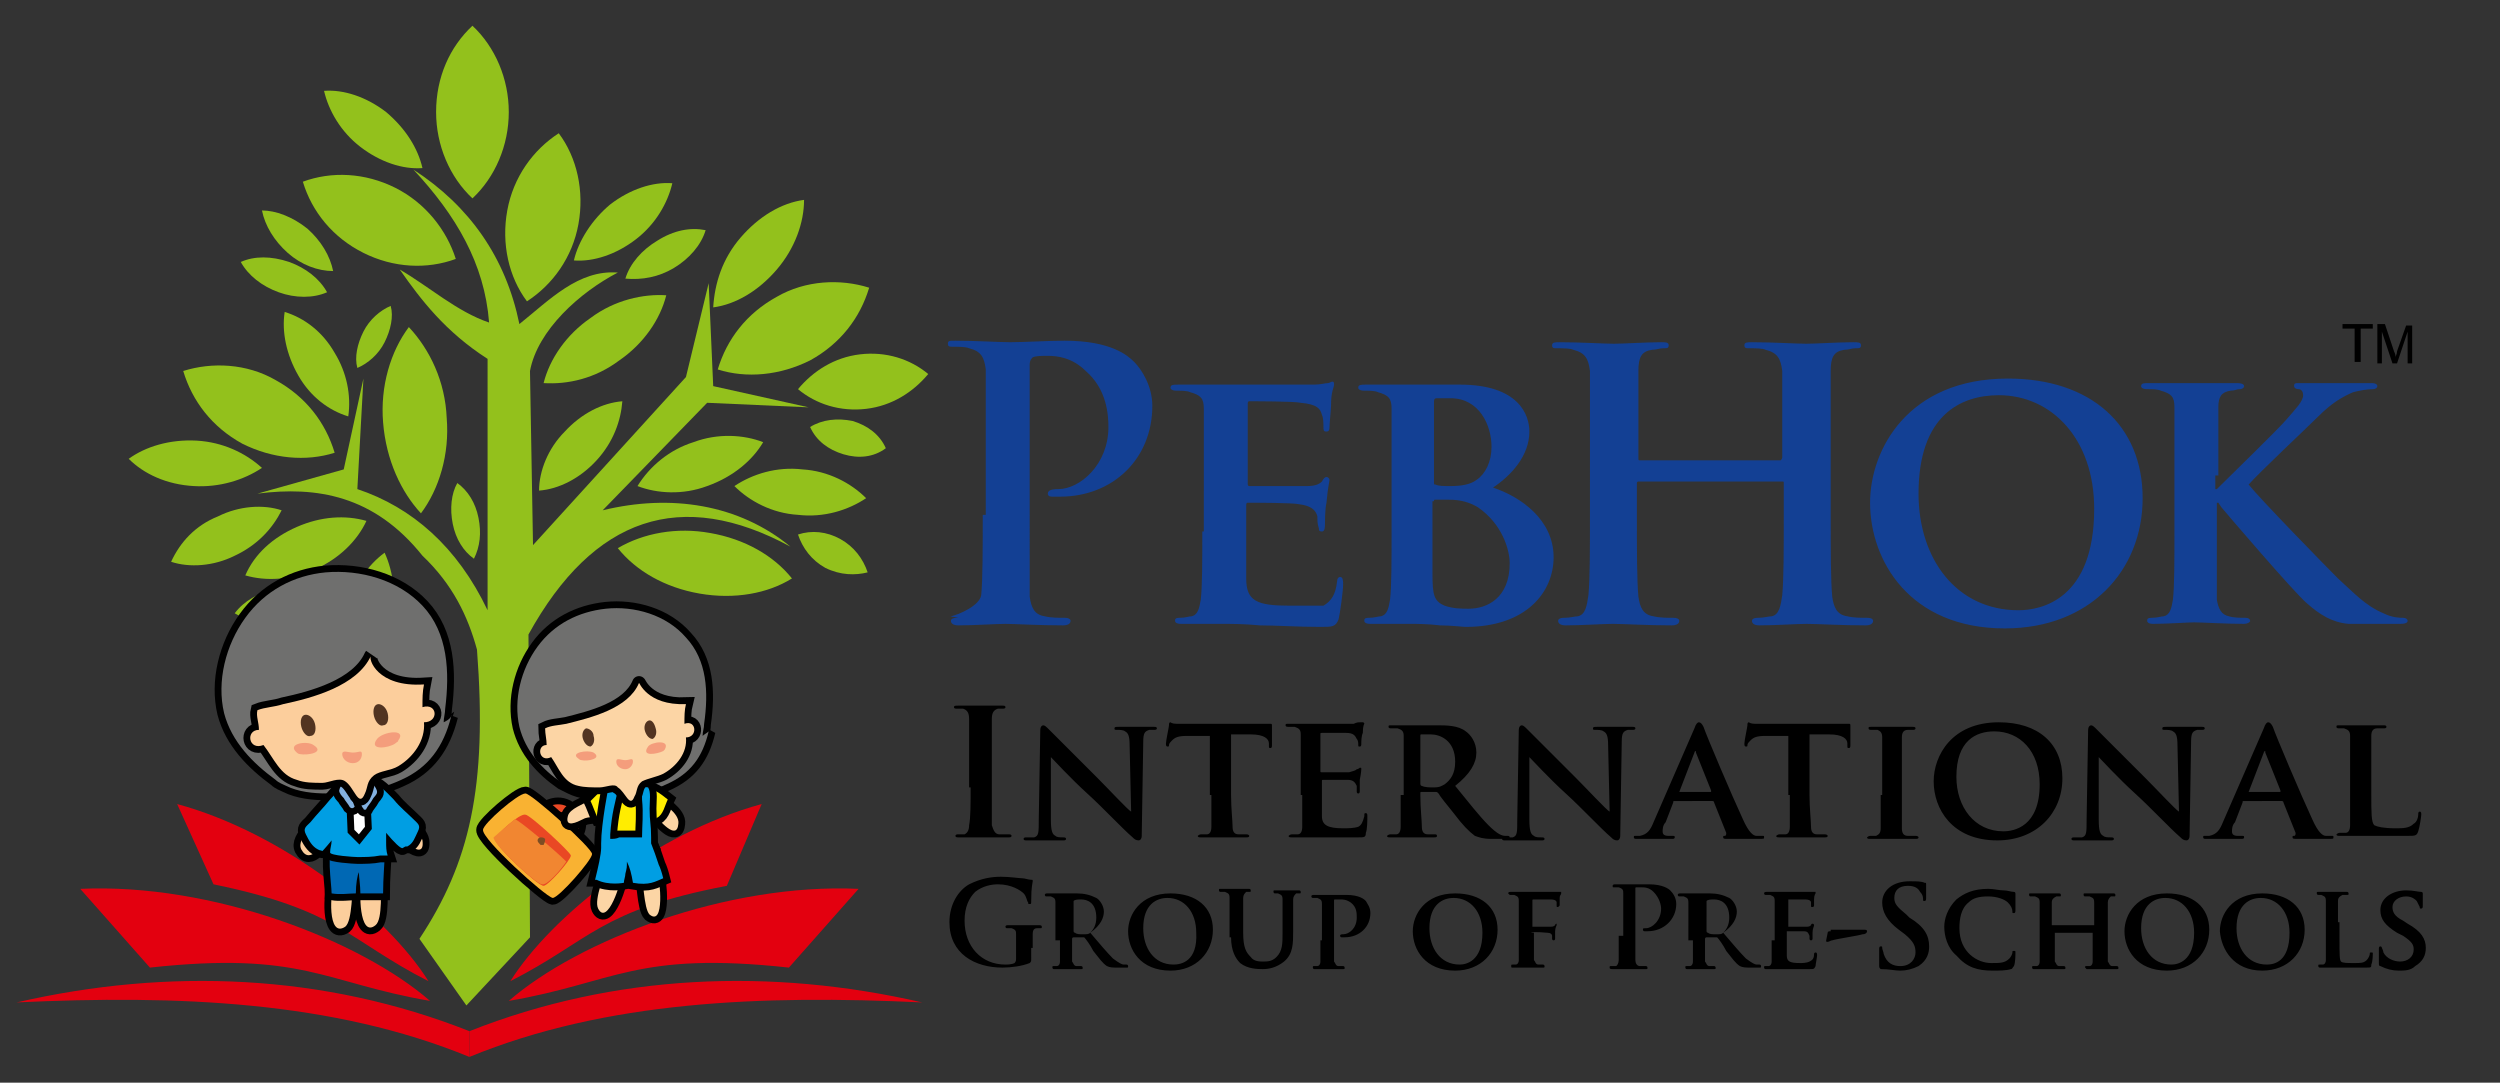 <?xml version="1.0" encoding="utf-8"?>
<!-- Generator: Adobe Illustrator 26.0.1, SVG Export Plug-In . SVG Version: 6.00 Build 0)  -->
<svg version="1.1" id="Layer_1" xmlns="http://www.w3.org/2000/svg" xmlns:xlink="http://www.w3.org/1999/xlink" x="0px" y="0px"
	 width="165.1px" height="71.5px" viewBox="0 0 165.1 71.5" style="enable-background:new 0 0 165.1 71.5;" xml:space="preserve">
<rect x="0" y="0" width="165.1" height="71.5" fill="#333333" stroke="none"/>
<style type="text/css">
	.st0{fill-rule:evenodd;clip-rule:evenodd;fill:#93C11C;}
	.st1{fill-rule:evenodd;clip-rule:evenodd;fill:#E3000F;}
	.st2{fill:none;stroke:#000000;stroke-width:0.898;stroke-miterlimit:2.613;}
	.st3{fill-rule:evenodd;clip-rule:evenodd;fill:#6F6F6E;}
	.st4{fill:none;stroke:#000000;stroke-width:0.898;stroke-miterlimit:2.613;}
	.st5{fill-rule:evenodd;clip-rule:evenodd;fill:#FCCE9C;}
	.st6{fill-rule:evenodd;clip-rule:evenodd;fill:#0068B4;}
	.st7{fill:none;stroke:#000000;stroke-width:0.899;stroke-miterlimit:2.613;}
	.st8{fill-rule:evenodd;clip-rule:evenodd;fill:#009EE3;}
	.st9{fill-rule:evenodd;clip-rule:evenodd;fill:#FFFFFF;}
	.st10{fill-rule:evenodd;clip-rule:evenodd;fill:#83B1E0;}
	.st11{fill-rule:evenodd;clip-rule:evenodd;fill:#523421;}
	.st12{fill-rule:evenodd;clip-rule:evenodd;fill:#F49D7C;}
	.st13{fill-rule:evenodd;clip-rule:evenodd;}
	.st14{fill-rule:evenodd;clip-rule:evenodd;fill:#E94824;}
	.st15{fill-rule:evenodd;clip-rule:evenodd;fill:#F9B232;}
	.st16{fill-rule:evenodd;clip-rule:evenodd;fill:#F18631;}
	.st17{fill-rule:evenodd;clip-rule:evenodd;fill:#7D4D23;}
	.st18{fill-rule:evenodd;clip-rule:evenodd;fill:#FCD5A5;}
	.st19{fill-rule:evenodd;clip-rule:evenodd;fill:#FFED00;}
	.st20{fill:#134094;}
</style>
<g>
	<path class="st0" d="M32.3,21.3c-0.3-3.9-2.2-7.1-5-10.1c3.7,2.4,6.1,5.8,7,10.2c2-1.6,3.9-3.6,6.5-3.4c-2.5,1.3-5.3,3.8-5.8,6.5
		L35.2,36l10.1-11.1l1.5-6.2l0.3,6.8l6.3,1.4l-6.7-0.3l-6.9,7.1c4.5-1.1,9-0.4,12.4,2.4c-7.2-3.9-13-2-17.3,5.8l0.1,20l-4.2,4.5
		L27.7,62c3.3-5,4.5-10,3.8-19.1c-0.6-2.2-1.6-4.3-3.6-6.2c-3.2-4-7-4.6-10.9-4.1l5.7-1.6l1.3-6l-0.4,7.3c3.6,1.2,6.6,3.8,8.6,8
		V23.7c-2.8-1.8-4.4-3.9-5.8-5.9C28.3,18.9,30.2,20.6,32.3,21.3"/>
	<path class="st0" d="M46.9,35.2c2.3,0.4,4.2,1.5,5.4,3c-1.6,1-3.8,1.4-6.1,1c-2.3-0.4-4.2-1.5-5.4-3C42.5,35.2,44.7,34.8,46.9,35.2
		"/>
	<path class="st0" d="M53,31c1.7,0.1,3.2,0.9,4.2,1.9c-1.2,0.8-2.8,1.3-4.5,1.1c-1.7-0.1-3.2-0.9-4.2-1.9C49.7,31.3,51.3,30.8,53,31
		"/>
	<path class="st0" d="M45.8,29.2c1.6-0.6,3.3-0.5,4.6,0c-0.7,1.2-2,2.3-3.7,2.9c-1.6,0.6-3.3,0.5-4.6,0
		C42.9,30.8,44.2,29.7,45.8,29.2"/>
	<path class="st0" d="M25.3,27.9c-0.2-2.4,0.5-4.7,1.7-6.3c1.4,1.5,2.4,3.6,2.5,6c0.2,2.4-0.5,4.7-1.7,6.3
		C26.5,32.5,25.5,30.4,25.3,27.9"/>
	<path class="st0" d="M48.9,15.7c1.2-1.4,2.7-2.3,4.2-2.5c0,1.5-0.6,3.2-1.8,4.6c-1.2,1.4-2.7,2.3-4.2,2.5
		C47.2,18.7,47.7,17.1,48.9,15.7"/>
	<path class="st0" d="M40.3,13.5c1.3-1,2.8-1.5,4.1-1.4c-0.3,1.3-1.1,2.7-2.4,3.7c-1.3,1-2.8,1.5-4.1,1.4
		C38.2,15.9,39.1,14.5,40.3,13.5"/>
	<path class="st0" d="M25.5,7.4c-1.3-1-2.8-1.5-4.1-1.4c0.3,1.3,1.1,2.7,2.4,3.7c1.3,1,2.8,1.5,4.1,1.4C27.6,9.8,26.8,8.5,25.5,7.4"
		/>
	<path class="st0" d="M39,21c-1.6,1.1-2.7,2.7-3.1,4.3c1.6,0.1,3.4-0.3,5-1.5c1.6-1.1,2.7-2.7,3.1-4.3C42.5,19.4,40.6,19.8,39,21"/>
	<path class="st0" d="M53.5,23.8c2-1.1,3.3-2.8,3.9-4.8c-1.9-0.6-4.2-0.5-6.1,0.6c-2,1.1-3.3,2.8-3.9,4.8
		C49.3,25,51.5,24.8,53.5,23.8"/>
	<path class="st0" d="M33.6,7.4c0-2.2-0.9-4.3-2.4-5.7c-1.5,1.4-2.4,3.4-2.4,5.7c0,2.2,0.9,4.3,2.4,5.7C32.7,11.7,33.6,9.6,33.6,7.4
		"/>
	<path class="st0" d="M26.1,12.4c-2-1-4.2-1.1-6.1-0.4c0.6,2,2,3.7,4,4.7c2,1,4.2,1.1,6.1,0.4C29.5,15.2,28.1,13.4,26.1,12.4"/>
	<path class="st0" d="M38.2,14.8c0.4-2.2-0.1-4.4-1.3-6c-1.7,1.1-3,2.9-3.4,5.1c-0.4,2.2,0.1,4.4,1.3,6C36.5,18.8,37.8,17,38.2,14.8
		"/>
	<path class="st0" d="M16,29.3c-2-1.1-3.3-2.8-3.9-4.8c1.9-0.6,4.2-0.5,6.1,0.6c2,1.1,3.3,2.8,3.9,4.8C20.2,30.5,18,30.3,16,29.3"/>
	<path class="st0" d="M54.5,37.5c-0.9-0.5-1.5-1.3-1.8-2.2c0.9-0.3,1.9-0.2,2.8,0.3c0.9,0.5,1.5,1.3,1.8,2.2
		C56.5,38,55.5,38,54.5,37.5"/>
	<path class="st0" d="M55.7,30c-1-0.3-1.8-0.9-2.2-1.8c0.8-0.5,1.8-0.6,2.8-0.4c1,0.3,1.8,0.9,2.2,1.8C57.7,30.2,56.7,30.3,55.7,30"
		/>
	<path class="st0" d="M57.2,27c-1.7,0.2-3.3-0.3-4.5-1.3c1-1.2,2.4-2.1,4.1-2.3c1.7-0.2,3.3,0.3,4.5,1.3
		C60.3,25.9,58.9,26.8,57.2,27"/>
	<path class="st0" d="M37.3,28.5c1.1-1.2,2.5-1.9,3.8-2c-0.1,1.3-0.6,2.7-1.7,3.9c-1.1,1.2-2.5,1.9-3.8,2
		C35.6,31.1,36.2,29.6,37.3,28.5"/>
	<path class="st0" d="M22.1,23.3c-0.8-1.4-2-2.3-3.3-2.7c-0.2,1.3,0.1,2.8,0.9,4.2c0.8,1.4,2,2.3,3.3,2.7
		C23.2,26.1,22.9,24.6,22.1,23.3"/>
	<path class="st0" d="M31.6,34.2c-0.2-1-0.7-1.8-1.4-2.3c-0.4,0.7-0.5,1.7-0.3,2.7c0.2,1,0.7,1.8,1.4,2.3
		C31.7,36.1,31.8,35.2,31.6,34.2"/>
	<path class="st0" d="M21.5,45.4c0.5-0.9,0.6-1.8,0.4-2.7c-0.8,0.3-1.5,1-1.9,1.9c-0.5,0.9-0.6,1.8-0.4,2.7
		C20.3,46.9,21.1,46.3,21.5,45.4"/>
	<path class="st0" d="M19,43.9c0.9-0.8,1.5-1.8,1.7-2.8c-1,0-2.1,0.4-3,1.2c-0.9,0.8-1.5,1.8-1.7,2.8C17,45.1,18.1,44.7,19,43.9"/>
	<path class="st0" d="M44.5,17.7c1-0.6,1.8-1.5,2.1-2.5c-1-0.2-2.1,0-3.2,0.7c-1,0.6-1.8,1.5-2.1,2.5C42.4,18.5,43.5,18.3,44.5,17.7
		"/>
	<path class="st0" d="M20.3,15.1c0.9,0.8,1.5,1.8,1.7,2.8c-1,0-2.1-0.4-3-1.2c-0.9-0.8-1.5-1.8-1.7-2.8
		C18.2,13.9,19.3,14.3,20.3,15.1"/>
	<path class="st0" d="M18.7,41c1.2-0.2,2.2-0.8,2.8-1.6c-0.9-0.5-2-0.7-3.2-0.5c-1.2,0.2-2.2,0.8-2.8,1.6C16.3,41,17.5,41.3,18.7,41
		"/>
	<path class="st0" d="M19.1,17.3c1.1,0.4,2,1.1,2.5,2c-0.9,0.4-2.1,0.4-3.2,0c-1.1-0.4-2-1.1-2.5-2C16.8,16.9,17.9,16.9,19.1,17.3"
		/>
	<path class="st0" d="M25.4,22.6c0.4-0.8,0.6-1.7,0.4-2.4c-0.7,0.3-1.4,0.9-1.8,1.7c-0.4,0.8-0.6,1.7-0.4,2.4
		C24.3,24,25,23.4,25.4,22.6"/>
	<path class="st0" d="M14.4,34.1c1.4-0.7,3-0.8,4.2-0.4c-0.6,1.2-1.6,2.3-3.1,3c-1.4,0.7-3,0.8-4.2,0.4
		C11.9,35.8,12.9,34.7,14.4,34.1"/>
	<path class="st0" d="M13,29.1c1.7,0.1,3.2,0.8,4.3,1.8c-1.2,0.8-2.8,1.3-4.5,1.2C11,32,9.5,31.3,8.5,30.3C9.6,29.5,11.2,29,13,29.1
		"/>
	<path class="st0" d="M19.6,34.8c1.6-0.7,3.2-0.8,4.6-0.4c-0.6,1.3-1.8,2.5-3.4,3.2c-1.6,0.7-3.2,0.8-4.6,0.4
		C16.8,36.6,18,35.5,19.6,34.8"/>
	<path class="st0" d="M22.9,40.4c0.4-1.7,1.4-3.1,2.5-3.9c0.6,1.3,0.8,3,0.4,4.6c-0.4,1.7-1.4,3.1-2.5,3.9
		C22.6,43.8,22.4,42.1,22.9,40.4"/>
	<path class="st1" d="M28.4,66.1c-4.6-4-14.4-7.8-23.1-7.4l4.6,5.2C20,62.8,21.4,64.9,28.4,66.1 M28.3,64.8
		c-2.7-4.3-9.6-9.8-16.6-11.7l2.4,5.3C22.4,60.1,23,62.1,28.3,64.8z M1.1,66.2c10-2.3,20.3-1.9,29.9,1.9v1.7
		C22,66.1,11.7,65.7,1.1,66.2z"/>
	<path class="st1" d="M33.6,66.1c4.6-4,14.4-7.8,23.1-7.4l-4.6,5.2C42,62.8,40.6,64.9,33.6,66.1 M33.7,64.8
		c2.7-4.3,9.6-9.8,16.6-11.7L48,58.5C39.6,60.1,39,62.1,33.7,64.8z M60.9,66.2c-10-2.3-20.3-1.9-29.9,1.9v1.7
		C40,66.1,50.3,65.7,60.9,66.2z"/>
	<path class="st2" d="M18.9,51.9c-0.2-0.1-0.5-0.2-0.7-0.4c-1.5-1.1-2.9-2.5-3.4-4.4c-0.5-2.1,0.1-4.5,1.4-6.3
		c1.3-1.8,3.2-2.8,5.3-3c2.3-0.2,4.8,0.5,6.4,2.2c1.7,1.8,1.8,4.4,1.5,6.8c0,0.3-0.1,0.6-0.1,0.9c0.2-0.1,0.4-0.2,0.5-0.4
		c-0.5,2-1.5,3.4-3.3,4.2c-1.5,0.7-3.3,1-4.9,0.9C20.7,52.4,19.7,52.3,18.9,51.9z"/>
	<path class="st3" d="M18.9,51.9c-0.2-0.1-0.5-0.2-0.7-0.4c-1.5-1.1-2.9-2.5-3.4-4.4c-0.5-2.1,0.1-4.5,1.4-6.3
		c1.3-1.8,3.2-2.8,5.3-3c2.3-0.2,4.8,0.5,6.4,2.2c1.7,1.8,1.8,4.4,1.5,6.8c0,0.3-0.1,0.6-0.1,0.9c0.2-0.1,0.4-0.2,0.5-0.4
		c-0.5,2-1.5,3.4-3.3,4.2c-1.5,0.7-3.3,1-4.9,0.9C20.7,52.4,19.7,52.3,18.9,51.9"/>
	<path class="st4" d="M25.2,58c-0.1,0.7,0.1,2.7-0.4,3.1c-1.1,0.9-1.1-2.4-0.9-2.8c0.2-0.7,0.7-0.7,1.3-0.4L25.2,58z M21.6,53.7
		c-0.5,0.5-2.1,1.6-1.7,2.4c0.6,1.1,1.5-0.5,1.8-0.9c0.4-0.5,0.5-0.3,1-0.7L21.6,53.7z M25.8,53.1c0.6,0.5,2,1.8,2.1,2.4
		c0.2,1.6-1.7-0.4-2.1-0.8c-0.4-0.4-0.6-0.3-1-0.6L25.8,53.1z M23.4,58.1c-0.2,0.6-0.1,2.7-0.6,3.1c-1.2,0.8-1-2.4-0.7-2.9
		c0.3-0.7,0.7-0.6,1.3-0.3L23.4,58.1z"/>
	<path class="st5" d="M25.2,58c-0.1,0.7,0.1,2.7-0.4,3.1c-1.1,0.9-1.1-2.4-0.9-2.8c0.2-0.7,0.7-0.7,1.3-0.4L25.2,58z M21.6,53.7
		c-0.5,0.5-2.1,1.6-1.7,2.4c0.6,1.1,1.5-0.5,1.8-0.9c0.4-0.5,0.5-0.3,1-0.7L21.6,53.7z M25.8,53.1c0.6,0.5,2,1.8,2.1,2.4
		c0.2,1.6-1.7-0.4-2.1-0.8c-0.4-0.4-0.6-0.3-1-0.6L25.8,53.1z M23.4,58.1c-0.2,0.6-0.1,2.7-0.6,3.1c-1.2,0.8-1-2.4-0.7-2.9
		c0.3-0.7,0.7-0.6,1.3-0.3L23.4,58.1z"/>
	<path class="st2" d="M23.8,59c0-0.5-0.1-1.1-0.1-1.4c-0.1,0.2-0.2,0.8-0.2,1.4c-0.5,0-1,0.1-1.6,0c0-0.6-0.4-3.1,0.2-3.1
		c0.7-0.1,1.5,0,2.2,0c0.4,0,0.7,0,1.1,0.2c0,0.1,0,0.4,0,0.5c0,0.3-0.1,1.4-0.1,2.4C24.8,59,24.3,59,23.8,59z"/>
	<path class="st6" d="M23.8,59c0-0.5-0.1-1.1-0.1-1.4c-0.1,0.2-0.2,0.8-0.2,1.4c-0.5,0-1,0.1-1.6,0c0-0.6-0.4-3.1,0.2-3.1
		c0.7-0.1,1.5,0,2.2,0c0.4,0,0.7,0,1.1,0.2c0,0.1,0,0.4,0,0.5c0,0.3-0.1,1.4-0.1,2.4C24.8,59,24.3,59,23.8,59"/>
	<path class="st7" d="M21.9,55.5c0,0.3-0.1,0.5-0.1,0.8c0,0.2,1.6,0.3,1.8,0.3c0.5,0,1,0,1.5-0.1c0.2,0,0.4,0,0.4,0c0,0,0.1,0,0.1,0
		c-0.1-0.3-0.1-0.6-0.1-0.9c0-0.2,0-0.4,0-0.6c0.5,0.6,1,1.1,1.1,1c0.2-0.1,0.1-0.1,0.3-0.1c0.4-0.2,0.5-0.6,0.7-1
		c0.2-0.4,0-0.5-0.3-0.8c-0.4-0.4-0.9-0.8-1.3-1.3c-0.4-0.4-1.1-1.2-1.7-1.2l0,0.2c-0.3-0.1-0.6-0.1-0.9,0l-0.1-0.2
		c-0.6,0-1.1,0.8-1.5,1.2c-0.4,0.5-0.9,1-1.3,1.5c-0.3,0.3-0.5,0.4-0.3,0.8c0.2,0.4,0.4,0.8,0.8,1c0.2,0.1,0,0,0.3,0.1
		C21.2,56.3,21.5,56,21.9,55.5L21.9,55.5z"/>
	<path class="st8" d="M21.9,55.5c0,0.3-0.1,0.5-0.1,0.8c0,0.2,1.6,0.3,1.8,0.3c0.5,0,1,0,1.5-0.1c0.2,0,0.4,0,0.4,0c0,0,0.1,0,0.1,0
		c-0.1-0.3-0.1-0.6-0.1-0.9c0-0.2,0-0.4,0-0.6c0.5,0.6,1,1.1,1.1,1c0.2-0.1,0.1-0.1,0.3-0.1c0.4-0.2,0.5-0.6,0.7-1
		c0.2-0.4,0-0.5-0.3-0.8c-0.4-0.4-0.9-0.8-1.3-1.3c-0.4-0.4-1.1-1.2-1.7-1.2l0,0.2c-0.3-0.1-0.6-0.1-0.9,0l-0.1-0.2
		c-0.6,0-1.1,0.8-1.5,1.2c-0.4,0.5-0.9,1-1.3,1.5c-0.3,0.3-0.5,0.4-0.3,0.8c0.2,0.4,0.4,0.8,0.8,1c0.2,0.1,0,0,0.3,0.1
		C21.2,56.3,21.5,56,21.9,55.5L21.9,55.5z"/>
	<polygon class="st2" points="24,52.4 24.1,54.6 23.7,55.1 23.4,54.8 23.3,52.4 	"/>
	<polygon class="st9" points="24,52.4 24.1,54.6 23.7,55.1 23.4,54.8 23.3,52.4 	"/>
	<path class="st2" d="M23.2,51.6C23.2,51.6,23.2,51.6,23.2,51.6c0.1-0.1,0.2-0.1,0.3,0c0.2,0.2,0.3,0.5,0.4,0.7c0,0.1,0,0.1,0,0.2
		c-0.2,0.2-0.2,0.6-0.5,0.8c-0.1,0.1-0.2,0.1-0.3,0c-0.1-0.2-0.3-0.4-0.4-0.6c-0.1-0.1-0.3-0.3-0.3-0.5
		C22.5,51.7,22.9,51.6,23.2,51.6z"/>
	<path class="st10" d="M23.2,51.6C23.2,51.6,23.2,51.6,23.2,51.6c0.1-0.1,0.2-0.1,0.3,0c0.2,0.2,0.3,0.5,0.4,0.7c0,0.1,0,0.1,0,0.2
		c-0.2,0.2-0.2,0.6-0.5,0.8c-0.1,0.1-0.2,0.1-0.3,0c-0.1-0.2-0.3-0.4-0.4-0.6c-0.1-0.1-0.3-0.3-0.3-0.5
		C22.5,51.7,22.9,51.6,23.2,51.6"/>
	<path class="st2" d="M24.9,52.3c0,0.2-0.2,0.3-0.3,0.5c-0.1,0.2-0.3,0.4-0.4,0.6c0,0.1-0.2,0.1-0.2,0c-0.2-0.2-0.2-0.6-0.4-0.8
		c0-0.1,0-0.1,0-0.2c0.1-0.2,0.2-0.5,0.4-0.7c0.1-0.1,0.2,0,0.2,0c0,0,0-0.3,0-0.3C24.4,51.5,24.9,52,24.9,52.3z"/>
	<path class="st10" d="M24.9,52.3c0,0.2-0.2,0.3-0.3,0.5c-0.1,0.2-0.3,0.4-0.4,0.6c0,0.1-0.2,0.1-0.2,0c-0.2-0.2-0.2-0.6-0.4-0.8
		c0-0.1,0-0.1,0-0.2c0.1-0.2,0.2-0.5,0.4-0.7c0.1-0.1,0.2,0,0.2,0c0,0,0-0.3,0-0.3C24.4,51.5,24.9,52,24.9,52.3"/>
	<path class="st2" d="M28,45.2c-0.1,0.5-0.1,0.9-0.1,1.5c1-0.3,1.1,1,0.1,1c0.1,1.2-0.7,2.3-1.7,2.9c-0.5,0.3-1.2,0.3-1.6,0.6
		c-0.5,0.4-0.4,0.8-0.6,1.2c-0.4,1-0.7-0.4-1.3-0.8c-0.4-0.3-1.1,0.1-1.5,0.1c-0.6,0-1.2,0-1.7-0.2c-1.1-0.3-1.5-1.4-2.2-2.3
		c-1,0.4-1.2-1-0.3-1c0-0.5-0.2-0.9-0.1-1.3c0.5-0.2,1.1-0.2,1.7-0.4c1.9-0.4,4.9-1.2,5.8-3.2C24.3,43.5,24.9,45.4,28,45.2z"/>
	<path class="st5" d="M28,45.2c-0.1,0.5-0.1,0.9-0.1,1.5c1-0.3,1.1,1,0.1,1c0.1,1.2-0.7,2.3-1.7,2.9c-0.5,0.3-1.2,0.3-1.6,0.6
		c-0.5,0.4-0.4,0.8-0.6,1.2c-0.4,1-0.7-0.4-1.3-0.8c-0.4-0.3-1.1,0.1-1.5,0.1c-0.6,0-1.2,0-1.7-0.2c-1.1-0.3-1.5-1.4-2.2-2.3
		c-1,0.4-1.2-1-0.3-1c0-0.5-0.2-0.9-0.1-1.3c0.5-0.2,1.1-0.2,1.7-0.4c1.9-0.4,4.9-1.2,5.8-3.2C24.3,43.5,24.9,45.4,28,45.2"/>
	<path class="st11" d="M20.8,47.8c0.1,0.4,0,0.8-0.3,0.8c-0.2,0.1-0.5-0.2-0.6-0.6c-0.1-0.4,0-0.8,0.3-0.8
		C20.4,47.2,20.7,47.4,20.8,47.8"/>
	<path class="st11" d="M25.6,47.1c0.1,0.4,0,0.8-0.3,0.8c-0.2,0.1-0.5-0.2-0.6-0.6c-0.1-0.4,0-0.8,0.3-0.8
		C25.2,46.5,25.5,46.7,25.6,47.1"/>
	<path class="st12" d="M22.6,49.8c0,0.3,0.3,0.6,0.7,0.6c0.4,0,0.6-0.3,0.6-0.6c0-0.3-0.2-0.1-0.6-0.1C23,49.7,22.6,49.5,22.6,49.8"
		/>
	<path class="st12" d="M19.6,49.7c0,0,0.1,0.1,0.2,0.1c0.5,0.1,1.7-0.1,0.9-0.6C20.3,48.9,18.9,49.1,19.6,49.7"/>
	<path class="st12" d="M26.3,48.9c0,0.1-0.1,0.1-0.2,0.2c-0.4,0.3-1.8,0.5-1.2-0.3C25.3,48.3,26.9,48.1,26.3,48.9"/>
	<polygon class="st13" points="29.7,47.2 30,47 29.9,47.3 	"/>
	<path class="st2" d="M38,55.2c0,0,0.7-0.9-0.2-1.7c-0.9-0.8-1.8-0.1-1.8-0.1l0.4,0.4c0,0,0.5-0.5,1.1,0.1c0.6,0.5,0.1,1,0.1,1
		L38,55.2z"/>
	<path class="st14" d="M38,55.2c0,0,0.7-0.9-0.2-1.7c-0.9-0.8-1.8-0.1-1.8-0.1l0.4,0.4c0,0,0.5-0.5,1.1,0.1c0.6,0.5,0.1,1,0.1,1
		L38,55.2z"/>
	<path class="st2" d="M34.7,52.4c0.4,0,4.4,3.6,4.4,4c0,0.4-2.2,2.9-2.6,2.9c-0.5-0.1-4.7-3.9-4.6-4.5
		C31.9,54.4,34.2,52.4,34.7,52.4z"/>
	<path class="st15" d="M34.7,52.4c0.4,0,4.4,3.6,4.4,4c0,0.4-2.2,2.9-2.6,2.9c-0.5-0.1-4.7-3.9-4.6-4.5
		C31.9,54.4,34.2,52.4,34.7,52.4"/>
	<path class="st14" d="M34.7,53.8c0.3,0,3,2.5,3,2.7c0,0.3-1.5,2-1.8,2c-0.4,0-3.3-2.7-3.2-3.1C32.8,55.1,34.3,53.7,34.7,53.8"/>
	<path class="st16" d="M34,54.1c0.2,0,2.6,2,3.4,2.8c-0.4,0.6-1.3,1.6-1.6,1.5c-0.4,0-3.3-2.7-3.2-3.1C32.7,55.2,33.4,54.6,34,54.1
		C34,54.1,34,54.1,34,54.1"/>
	<path class="st17" d="M36,55.4c-0.1-0.1-0.2-0.1-0.3-0.1c-0.1,0-0.2,0.1-0.2,0.2c0,0.1,0.1,0.2,0.2,0.3c0.1,0,0.1,0,0.2,0
		C36,55.6,36,55.5,36,55.4C36,55.4,36,55.5,36,55.4C36,55.4,36,55.4,36,55.4"/>
	<path class="st2" d="M37.7,52c-0.2-0.1-0.4-0.2-0.6-0.3c-1.3-0.9-2.4-2.1-2.8-3.7c-0.4-1.8,0.1-3.8,1.2-5.3
		c1.1-1.5,2.7-2.3,4.5-2.5c1.9-0.2,4,0.4,5.3,1.9c1.4,1.5,1.5,3.6,1.2,5.7c0,0.3-0.1,0.5-0.1,0.8c0.1-0.1,0.3-0.2,0.4-0.3
		c-0.4,1.7-1.2,2.8-2.8,3.5c-1.3,0.6-2.8,0.8-4.1,0.7C39.1,52.4,38.3,52.3,37.7,52z"/>
	<path class="st3" d="M37.7,52c-0.2-0.1-0.4-0.2-0.6-0.3c-1.3-0.9-2.4-2.1-2.8-3.7c-0.4-1.8,0.1-3.8,1.2-5.3
		c1.1-1.5,2.7-2.3,4.5-2.5c1.9-0.2,4,0.4,5.3,1.9c1.4,1.5,1.5,3.6,1.2,5.7c0,0.3-0.1,0.5-0.1,0.8c0.1-0.1,0.3-0.2,0.4-0.3
		c-0.4,1.7-1.2,2.8-2.8,3.5c-1.3,0.6-2.8,0.8-4.1,0.7C39.1,52.4,38.3,52.3,37.7,52"/>
	<path class="st4" d="M40.1,57c-0.1,0.6-0.9,2.4-0.6,3c0.6,1.2,1.6-1.8,1.5-2.3c0-0.7-0.3-0.8-0.9-0.8L40.1,57z M39,52.8
		c-0.4,0.3-1.4,0.6-1.5,1.1c-0.2,0.8,0.6,0.4,1,0.2c0.3-0.2,1-0.1,1.3-0.3L39,52.8z M43.2,52.6c0.5,0.4,1.7,1.1,1.6,1.8
		c-0.1,1.2-1.3-0.3-1.6-0.6c-0.3-0.3-0.5-0.2-0.9-0.5L43.2,52.6z M42.3,57.4c0.2,0.6,0.2,2.6,0.6,3c1,0.8,0.7-2.3,0.5-2.8
		c-0.3-0.6-0.6-0.6-1.1-0.4L42.3,57.4z"/>
	<path class="st18" d="M40.1,57c-0.1,0.6-0.9,2.4-0.6,3c0.6,1.2,1.6-1.8,1.5-2.3c0-0.7-0.3-0.8-0.9-0.8L40.1,57z M39,52.8
		c-0.4,0.3-1.4,0.6-1.5,1.1c-0.2,0.8,0.6,0.4,1,0.2c0.3-0.2,1-0.1,1.3-0.3L39,52.8z M43.2,52.6c0.5,0.4,1.7,1.1,1.6,1.8
		c-0.1,1.2-1.3-0.3-1.6-0.6c-0.3-0.3-0.5-0.2-0.9-0.5L43.2,52.6z M42.3,57.4c0.2,0.6,0.2,2.6,0.6,3c1,0.8,0.7-2.3,0.5-2.8
		c-0.3-0.6-0.6-0.6-1.1-0.4L42.3,57.4z"/>
	<path class="st4" d="M42.4,52c0.7,0,1.2,0.4,1.7,0.8c-0.2,0.4-0.3,1-0.7,1.2c-0.1,0.1,0,0-0.2,0.1c-0.1,0-0.2,0-0.3-0.1
		c0,0.3-0.1,0.6,0,1c0.1,0.4-0.1,0.4,0.1,0.8c-2.1,0.5-1.7,0.2-3,0.1c-0.3,0,0.2,0-0.1,0c0.2-0.7,0.1-1.3,0.1-1.9
		c-0.2,0-0.4,0.1-0.5,0.1c-0.1-0.2-0.4-1-0.5-1.2c0.2-0.2,0.4-0.4,0.6-0.6c0.1-0.1,0.5-0.5,0.5-0.6l-0.1,0.1
		c0.1,0.1,0.2,0.3,0.4,0.6c0.1-0.1,0.1-0.1,0.2-0.2C41.2,51.5,41.9,51.5,42.4,52z"/>
	<path class="st19" d="M42.4,52c0.7,0,1.2,0.4,1.7,0.8c-0.2,0.4-0.3,1-0.7,1.2c-0.1,0.1,0,0-0.2,0.1c-0.1,0-0.2,0-0.3-0.1
		c0,0.3-0.1,0.6,0,1c0.1,0.4-0.1,0.4,0.1,0.8c-2.1,0.5-1.7,0.2-3,0.1c-0.3,0,0.2,0-0.1,0c0.2-0.7,0.1-1.3,0.1-1.9
		c-0.2,0-0.4,0.1-0.5,0.1c-0.1-0.2-0.4-1-0.5-1.2c0.2-0.2,0.4-0.4,0.6-0.6c0.1-0.1,0.5-0.5,0.5-0.6l-0.1,0.1
		c0.1,0.1,0.2,0.3,0.4,0.6c0.1-0.1,0.1-0.1,0.2-0.2C41.2,51.5,41.9,51.5,42.4,52"/>
	<path class="st4" d="M40.3,55.4c0-0.1,0-0.2,0-0.3c0.1-1.4,0.3-2,0.6-3.3c0,0-0.4,0.1-0.7,0.1c0,0-0.5,2.5-0.5,3.8
		c0,0.1,0,0.2,0,0.3c0,0.4-0.2,1.3-0.4,2.1c0,0,0.1,0,0.1,0c0.8,0.4,1.8,0.2,1.8,0.2c0-0.2,0.1-0.4,0.1-0.6c0.1-0.4,0.1-0.4,0.1-0.8
		c0.2,0.4,0.3,0.8,0.4,1.4c1.1,0.2,1.5-0.1,2-0.3c-0.1-0.4-0.2-0.7-0.3-0.9c-0.2-0.6-0.3-0.9-0.5-1.4c0-0.1,0-0.3,0-0.4
		c0-0.9-0.1-1-0.1-1.9c0-0.5,0.1-1.1-0.1-1.4c-0.2,0-0.4-0.1-0.5-0.2c0.1,0.2,0.1,0.7,0.1,1c0.1,1,0,1.7,0,2.5c-0.5,0-1,0-1.5,0
		C40.7,55.4,40.5,55.4,40.3,55.4z"/>
	<path class="st8" d="M40.3,55.4c0-0.1,0-0.2,0-0.3c0.1-1.4,0.3-2,0.6-3.3c0,0-0.4,0.1-0.7,0.1c0,0-0.5,2.5-0.5,3.8
		c0,0.1,0,0.2,0,0.3c0,0.4-0.2,1.3-0.4,2.1c0,0,0.1,0,0.1,0c0.8,0.4,1.8,0.2,1.8,0.2c0-0.2,0.1-0.4,0.1-0.6c0.1-0.4,0.1-0.4,0.1-0.8
		c0.2,0.4,0.3,0.8,0.4,1.4c1.1,0.2,1.5-0.1,2-0.3c-0.1-0.4-0.2-0.7-0.3-0.9c-0.2-0.6-0.3-0.9-0.5-1.4c0-0.1,0-0.3,0-0.4
		c0-0.9-0.1-1-0.1-1.9c0-0.5,0.1-1.1-0.1-1.4c-0.2,0-0.4-0.1-0.5-0.2c0.1,0.2,0.1,0.7,0.1,1c0.1,1,0,1.7,0,2.5c-0.5,0-1,0-1.5,0
		C40.7,55.4,40.5,55.4,40.3,55.4"/>
	<path class="st2" d="M45.3,46.5c-0.1,0.4-0.1,0.8-0.1,1.3c0.8-0.3,0.9,0.9,0.1,0.9c0.1,1-0.6,1.9-1.5,2.4c-0.4,0.2-1,0.3-1.4,0.5
		c-0.4,0.3-0.3,0.7-0.5,1c-0.3,0.8-0.6-0.3-1.1-0.6C40.6,51.7,40,52,39.6,52c-0.5,0-1,0-1.4-0.1c-1-0.2-1.3-1.2-1.8-1.9
		c-0.8,0.4-1-0.8-0.3-0.8c0-0.4-0.1-0.7-0.1-1.1c0.4-0.2,0.9-0.2,1.4-0.3c1.6-0.4,4.1-1,4.8-2.7C42.2,45,42.7,46.6,45.3,46.5z"/>
	<path class="st18" d="M45.3,46.5c-0.1,0.4-0.1,0.8-0.1,1.3c0.8-0.3,0.9,0.9,0.1,0.9c0.1,1-0.6,1.9-1.5,2.4c-0.4,0.2-1,0.3-1.4,0.5
		c-0.4,0.3-0.3,0.7-0.5,1c-0.3,0.8-0.6-0.3-1.1-0.6C40.6,51.7,40,52,39.6,52c-0.5,0-1,0-1.4-0.1c-1-0.2-1.3-1.2-1.8-1.9
		c-0.8,0.4-1-0.8-0.3-0.8c0-0.4-0.1-0.7-0.1-1.1c0.4-0.2,0.9-0.2,1.4-0.3c1.6-0.4,4.1-1,4.8-2.7C42.2,45,42.7,46.6,45.3,46.5"/>
	<path class="st11" d="M39.2,48.6c0.1,0.3,0,0.6-0.2,0.7c-0.2,0-0.4-0.2-0.5-0.5c-0.1-0.3,0-0.6,0.2-0.7
		C38.9,48.1,39.2,48.3,39.2,48.6"/>
	<path class="st11" d="M43.3,48.1c0.1,0.3,0,0.6-0.2,0.7c-0.2,0-0.4-0.2-0.5-0.5c-0.1-0.3,0-0.6,0.2-0.7
		C43,47.5,43.2,47.7,43.3,48.1"/>
	<path class="st12" d="M40.7,50.3c0,0.3,0.3,0.5,0.6,0.5c0.3,0,0.5-0.3,0.5-0.5c0-0.3-0.2-0.1-0.5-0.1C41,50.2,40.7,50,40.7,50.3"/>
	<path class="st12" d="M38.2,50.1c0,0,0.1,0.1,0.2,0.1c0.4,0.1,1.4-0.1,0.8-0.5C38.8,49.5,37.6,49.7,38.2,50.1"/>
	<path class="st12" d="M43.9,49.5c0,0-0.1,0.1-0.1,0.1c-0.4,0.2-1.5,0.4-1-0.3C43,49,44.3,48.8,43.9,49.5"/>
	<polygon class="st13" points="46.7,48.1 46.9,48.3 46.9,48.3 46.9,47.9 	"/>
	<path d="M64.1,52c0,1.1,0,2-0.1,2.5c0,0.3-0.1,0.5-0.3,0.6c-0.1,0-0.2,0-0.4,0c-0.1,0-0.2,0-0.2,0.1c0,0.1,0.1,0.1,0.2,0.1
		c0.5,0,1.2,0,1.5,0c0.3,0,1,0,1.8,0c0.1,0,0.2,0,0.2-0.1c0-0.1-0.1-0.1-0.2-0.1c-0.2,0-0.4,0-0.6,0c-0.3,0-0.4-0.3-0.5-0.6
		c0-0.5,0-1.4,0-2.5v-2c0-1.8,0-2.1,0-2.5c0-0.4,0.1-0.6,0.4-0.7c0.1,0,0.2,0,0.3,0c0.1,0,0.2,0,0.2-0.1c0-0.1-0.1-0.1-0.2-0.1
		c-0.4,0-1.1,0-1.4,0c-0.3,0-1.1,0-1.5,0c-0.2,0-0.3,0-0.3,0.1c0,0.1,0.1,0.1,0.2,0.1c0.1,0,0.3,0,0.4,0c0.3,0.1,0.4,0.3,0.4,0.7
		c0,0.4,0,0.7,0,2.5V52z M69.4,50L69.4,50c0.2,0.2,1.3,1.4,2.4,2.4c1.1,1,2.3,2.3,3,2.9c0.1,0.1,0.2,0.2,0.4,0.2
		c0.1,0,0.2-0.1,0.2-0.3l0.1-6.2c0-0.6,0.1-0.7,0.4-0.8c0.1,0,0.2,0,0.3,0c0.1,0,0.2,0,0.2-0.1c0-0.1-0.1-0.1-0.2-0.1
		c-0.5,0-0.9,0-1,0c-0.2,0-0.8,0-1.3,0c-0.2,0-0.3,0-0.3,0.1c0,0.1,0,0.1,0.2,0.1c0.1,0,0.4,0,0.5,0.1c0.2,0.1,0.3,0.3,0.3,0.9
		l0.1,4.4h0c-0.2-0.1-1.5-1.5-2.2-2.2c-1.5-1.5-3-3-3.2-3.2c-0.2-0.2-0.3-0.3-0.4-0.3c-0.1,0-0.2,0.1-0.2,0.3l-0.1,5.9
		c0,0.9,0,1.1-0.3,1.2c-0.1,0-0.3,0-0.5,0c-0.1,0-0.2,0-0.2,0.1c0,0.1,0.1,0.1,0.2,0.1c0.5,0,1,0,1.1,0c0.2,0,0.7,0,1.3,0
		c0.1,0,0.2,0,0.2-0.1c0-0.1-0.1-0.1-0.2-0.1c-0.2,0-0.4,0-0.5-0.1c-0.2-0.1-0.3-0.3-0.3-1.1L69.4,50z M80,52.5c0,0.9,0,1.7,0,2.1
		c0,0.3-0.1,0.5-0.3,0.5c-0.1,0-0.2,0-0.4,0c-0.1,0-0.2,0.1-0.2,0.1c0,0.1,0.1,0.1,0.2,0.1c0.4,0,1.1,0,1.3,0c0.3,0,1,0,1.7,0
		c0.1,0,0.2,0,0.2-0.1c0,0,0-0.1-0.2-0.1c-0.2,0-0.4,0-0.5,0c-0.3,0-0.4-0.2-0.4-0.5c0-0.4-0.1-1.2-0.1-2.1v-4l1.3,0
		c0.9,0,1.2,0.3,1.2,0.6l0,0.1c0,0.2,0,0.2,0.1,0.2c0.1,0,0.1-0.1,0.1-0.2c0-0.3,0-1,0-1.2c0-0.2,0-0.2-0.1-0.2c0,0-0.1,0-0.3,0
		c-0.2,0-0.4,0-0.7,0h-4.2c-0.3,0-0.7,0-1,0c-0.3,0-0.4-0.1-0.4-0.1c-0.1,0-0.1,0.1-0.1,0.2c0,0.1-0.2,1-0.2,1.2
		c0,0.1,0,0.2,0.1,0.2c0.1,0,0.1,0,0.1-0.1c0-0.1,0.1-0.2,0.2-0.3c0.2-0.2,0.4-0.3,1-0.3l1.5,0V52.5z M86,52.5c0,0.9,0,1.7,0,2.1
		c0,0.3-0.1,0.5-0.3,0.5c-0.1,0-0.2,0-0.4,0c-0.1,0-0.2,0.1-0.2,0.1c0,0.1,0.1,0.1,0.2,0.1c0.2,0,0.5,0,0.7,0c0.2,0,0.5,0,0.6,0
		c0.3,0,0.7,0,1.2,0c0.5,0,1.1,0,1.9,0c0.4,0,0.5,0,0.5-0.3c0.1-0.2,0.1-0.9,0.1-1.1c0-0.1,0-0.2-0.1-0.2c-0.1,0-0.1,0-0.1,0.2
		c-0.1,0.4-0.2,0.6-0.4,0.7c-0.3,0.1-0.7,0.1-1,0.1c-1,0-1.4-0.2-1.4-0.8c0-0.3,0-1.1,0-1.5v-0.8c0-0.1,0-0.1,0.1-0.1
		c0.3,0,1.4,0,1.6,0c0.4,0,0.5,0.2,0.6,0.4c0,0.1,0,0.3,0,0.4c0,0,0,0.1,0.1,0.1c0.1,0,0.1-0.1,0.1-0.2c0-0.1,0-0.5,0-0.7
		c0.1-0.5,0.1-0.7,0.1-0.7c0-0.1,0-0.1-0.1-0.1c0,0-0.1,0.1-0.2,0.1c-0.1,0.1-0.2,0.1-0.5,0.2c-0.2,0-1.6,0-1.8,0
		c-0.1,0-0.1,0-0.1-0.1v-2.4c0-0.1,0-0.1,0.1-0.1c0.2,0,1.4,0,1.6,0c0.5,0,0.6,0.2,0.7,0.4c0.1,0.1,0.1,0.3,0.1,0.4
		c0,0.1,0,0.1,0.1,0.1c0.1,0,0.1-0.1,0.1-0.2c0-0.1,0-0.5,0.1-0.7c0-0.5,0.1-0.6,0.1-0.6c0,0,0-0.1-0.1-0.1c0,0-0.1,0-0.2,0
		c-0.1,0-0.2,0-0.4,0.1c-0.2,0-2.5,0-2.8,0c-0.3,0-0.9,0-1.5,0c-0.2,0-0.2,0-0.2,0.1c0,0.1,0.1,0.1,0.2,0.1c0.2,0,0.3,0,0.4,0
		c0.3,0.1,0.4,0.2,0.4,0.5c0,0.3,0,0.6,0,2.1V52.5z M92.5,52.5c0,0.9,0,1.7,0,2.1c0,0.3-0.1,0.5-0.3,0.5c-0.1,0-0.2,0-0.4,0
		c-0.1,0-0.2,0.1-0.2,0.1c0,0.1,0.1,0.1,0.2,0.1c0.4,0,1.1,0,1.3,0c0.2,0,1,0,1.6,0c0.1,0,0.2,0,0.2-0.1c0,0,0-0.1-0.1-0.1
		c-0.1,0-0.3,0-0.5,0c-0.3,0-0.4-0.2-0.4-0.5c0-0.4-0.1-1.2-0.1-2.1v-0.1c0-0.1,0-0.1,0.1-0.1l0.9,0c0.1,0,0.1,0,0.2,0.1
		c0.1,0.2,0.6,0.8,1,1.3c0.6,0.8,1,1.2,1.4,1.5c0.3,0.1,0.5,0.2,1.1,0.2h1c0.1,0,0.2,0,0.2-0.1c0,0,0-0.1-0.1-0.1
		c-0.1,0-0.1,0-0.2,0c-0.2,0-0.5-0.1-1.1-0.7c-0.6-0.6-1.3-1.5-2.2-2.6c1-0.8,1.4-1.5,1.4-2.2c0-0.7-0.4-1.2-0.7-1.4
		c-0.5-0.4-1.3-0.4-1.9-0.4c-0.3,0-1.2,0-1.6,0c-0.2,0-0.9,0-1.4,0c-0.2,0-0.2,0-0.2,0.1c0,0.1,0.1,0.1,0.2,0.1c0.2,0,0.3,0,0.4,0
		c0.3,0.1,0.4,0.2,0.4,0.5c0,0.3,0,0.6,0,2.1V52.5z M93.8,48.6c0-0.1,0-0.1,0.1-0.1c0.1,0,0.3,0,0.6,0c0.6,0,1.6,0.4,1.6,1.8
		c0,0.8-0.3,1.2-0.7,1.5c-0.2,0.1-0.3,0.2-0.7,0.2c-0.3,0-0.6,0-0.8-0.1c-0.1,0-0.1-0.1-0.1-0.2V48.6z M101,50L101,50
		c0.2,0.2,1.3,1.4,2.4,2.4c1.1,1,2.3,2.3,3,2.9c0.1,0.1,0.2,0.2,0.4,0.2c0.1,0,0.2-0.1,0.2-0.3l0.1-6.2c0-0.6,0.1-0.7,0.4-0.8
		c0.1,0,0.2,0,0.3,0c0.1,0,0.2,0,0.2-0.1c0-0.1-0.1-0.1-0.2-0.1c-0.5,0-0.9,0-1,0c-0.2,0-0.8,0-1.3,0c-0.2,0-0.3,0-0.3,0.1
		c0,0.1,0,0.1,0.2,0.1c0.1,0,0.4,0,0.5,0.1c0.2,0.1,0.3,0.3,0.3,0.9l0.1,4.4h0c-0.2-0.1-1.5-1.5-2.2-2.2c-1.5-1.5-3-3-3.2-3.2
		c-0.2-0.2-0.3-0.3-0.4-0.3c-0.1,0-0.2,0.1-0.2,0.3l-0.1,5.9c0,0.9,0,1.1-0.3,1.2c-0.1,0-0.3,0-0.5,0c-0.1,0-0.2,0-0.2,0.1
		c0,0.1,0.1,0.1,0.2,0.1c0.5,0,1,0,1.1,0c0.2,0,0.7,0,1.3,0c0.1,0,0.2,0,0.2-0.1c0-0.1-0.1-0.1-0.2-0.1c-0.2,0-0.4,0-0.5-0.1
		c-0.2-0.1-0.3-0.3-0.3-1.1L101,50z M113.1,52.9c0,0,0.1,0,0.1,0.1l0.8,2c0,0.1,0,0.2-0.1,0.2c-0.1,0-0.1,0-0.1,0.1
		c0,0.1,0.1,0.1,0.3,0.1c0.9,0,1.6,0,2,0c0.4,0,0.4,0,0.4-0.1c0-0.1,0-0.1-0.1-0.1c-0.1,0-0.2,0-0.4,0c-0.2,0-0.5-0.2-0.9-1.1
		c-0.7-1.5-2.4-5.5-2.6-6.1c-0.1-0.2-0.2-0.3-0.3-0.3c-0.1,0-0.2,0.1-0.3,0.4l-2.7,6.2c-0.2,0.5-0.4,0.8-0.9,0.9c-0.1,0-0.2,0-0.3,0
		c-0.1,0-0.1,0-0.1,0.1c0,0.1,0.1,0.1,0.2,0.1c0.5,0,1.1,0,1.2,0c0.3,0,0.8,0,1.1,0c0.1,0,0.2,0,0.2-0.1c0-0.1,0-0.1-0.2-0.1h-0.2
		c-0.3,0-0.4-0.1-0.4-0.3c0-0.1,0-0.4,0.2-0.6l0.5-1.3c0-0.1,0-0.1,0.1-0.1H113.1z M110.9,52.3C110.9,52.3,110.8,52.3,110.9,52.3
		l1-2.6c0,0,0-0.1,0.1-0.1c0,0,0,0.1,0,0.1l1,2.5c0,0,0,0.1,0,0.1H110.9z M118.2,52.5c0,0.9,0,1.7,0,2.1c0,0.3-0.1,0.5-0.3,0.5
		c-0.1,0-0.2,0-0.4,0c-0.1,0-0.2,0.1-0.2,0.1c0,0.1,0.1,0.1,0.2,0.1c0.4,0,1.1,0,1.3,0c0.3,0,1,0,1.7,0c0.1,0,0.2,0,0.2-0.1
		c0,0,0-0.1-0.2-0.1c-0.2,0-0.4,0-0.5,0c-0.3,0-0.4-0.2-0.4-0.5c0-0.4-0.1-1.2-0.1-2.1v-4l1.3,0c0.9,0,1.2,0.3,1.2,0.6l0,0.1
		c0,0.2,0,0.2,0.1,0.2c0.1,0,0.1-0.1,0.1-0.2c0-0.3,0-1,0-1.2c0-0.2,0-0.2-0.1-0.2c0,0-0.1,0-0.3,0c-0.2,0-0.4,0-0.7,0h-4.2
		c-0.3,0-0.7,0-1,0c-0.3,0-0.4-0.1-0.4-0.1c-0.1,0-0.1,0.1-0.1,0.2c0,0.1-0.2,1-0.2,1.2c0,0.1,0,0.2,0.1,0.2c0.1,0,0.1,0,0.1-0.1
		c0-0.1,0.1-0.2,0.2-0.3c0.2-0.2,0.4-0.3,1-0.3l1.5,0V52.5z M124.2,52.5c0,1,0,1.7,0,2.2c0,0.3-0.1,0.4-0.3,0.5c-0.1,0-0.2,0-0.4,0
		c-0.1,0-0.2,0.1-0.2,0.1c0,0.1,0.1,0.1,0.2,0.1c0.4,0,1.1,0,1.3,0c0.3,0,1,0,1.7,0c0.1,0,0.2,0,0.2-0.1c0,0,0-0.1-0.2-0.1
		c-0.2,0-0.4,0-0.5,0c-0.3,0-0.4-0.2-0.4-0.5c0-0.4,0-1.2,0-2.2v-1.7c0-1.5,0-1.8,0-2.1c0-0.3,0.1-0.5,0.4-0.5c0.1,0,0.2,0,0.3,0
		c0.1,0,0.2,0,0.2-0.1c0-0.1-0.1-0.1-0.2-0.1c-0.4,0-1.1,0-1.3,0c-0.3,0-1,0-1.4,0c-0.2,0-0.2,0-0.2,0.1c0,0.1,0.1,0.1,0.2,0.1
		c0.1,0,0.3,0,0.4,0c0.2,0.1,0.3,0.2,0.3,0.5c0,0.3,0,0.6,0,2.1V52.5z M131.9,55.5c2.6,0,4.3-1.8,4.3-4.1c0-2.3-1.6-3.7-4.2-3.7
		c-3.1,0-4.3,2.2-4.3,3.9C127.7,53.4,128.9,55.5,131.9,55.5z M132.3,54.9c-1.9,0-3.1-1.6-3.1-3.6c0-2.4,1.3-3,2.5-3
		c1.7,0,3,1.3,3,3.5C134.7,54.6,133,54.9,132.3,54.9z M138.6,50L138.6,50c0.2,0.2,1.3,1.4,2.4,2.4c1.1,1,2.3,2.3,3,2.9
		c0.1,0.1,0.2,0.2,0.4,0.2c0.1,0,0.2-0.1,0.2-0.3l0.1-6.2c0-0.6,0.1-0.7,0.4-0.8c0.1,0,0.2,0,0.3,0c0.1,0,0.2,0,0.2-0.1
		c0-0.1-0.1-0.1-0.2-0.1c-0.5,0-0.9,0-1,0c-0.2,0-0.8,0-1.3,0c-0.2,0-0.3,0-0.3,0.1c0,0.1,0,0.1,0.2,0.1c0.1,0,0.4,0,0.5,0.1
		c0.2,0.1,0.3,0.3,0.3,0.9l0.1,4.4h0c-0.2-0.1-1.5-1.5-2.2-2.2c-1.5-1.5-3-3-3.2-3.2c-0.2-0.2-0.3-0.3-0.4-0.3
		c-0.1,0-0.2,0.1-0.2,0.3l-0.1,5.9c0,0.9,0,1.1-0.3,1.2c-0.1,0-0.3,0-0.5,0c-0.1,0-0.2,0-0.2,0.1c0,0.1,0.1,0.1,0.2,0.1
		c0.5,0,1,0,1.1,0c0.2,0,0.7,0,1.3,0c0.1,0,0.2,0,0.2-0.1c0-0.1-0.1-0.1-0.2-0.1c-0.2,0-0.4,0-0.5-0.1c-0.2-0.1-0.3-0.3-0.3-1.1
		L138.6,50z M150.7,52.9c0,0,0.1,0,0.1,0.1l0.8,2c0,0.1,0,0.2-0.1,0.2c-0.1,0-0.1,0-0.1,0.1c0,0.1,0.1,0.1,0.3,0.1c0.9,0,1.6,0,2,0
		c0.4,0,0.4,0,0.4-0.1c0-0.1,0-0.1-0.1-0.1c-0.1,0-0.2,0-0.4,0c-0.2,0-0.5-0.2-0.9-1.1c-0.7-1.5-2.4-5.5-2.6-6.1
		c-0.1-0.2-0.2-0.3-0.3-0.3c-0.1,0-0.2,0.1-0.3,0.4l-2.7,6.2c-0.2,0.5-0.4,0.8-0.9,0.9c-0.1,0-0.2,0-0.3,0c-0.1,0-0.1,0-0.1,0.1
		c0,0.1,0.1,0.1,0.2,0.1c0.5,0,1.1,0,1.2,0c0.3,0,0.8,0,1.1,0c0.1,0,0.2,0,0.2-0.1c0-0.1,0-0.1-0.2-0.1h-0.2c-0.3,0-0.4-0.1-0.4-0.3
		c0-0.1,0-0.4,0.2-0.6l0.5-1.3c0-0.1,0-0.1,0.1-0.1H150.7z M148.5,52.3C148.5,52.3,148.5,52.3,148.5,52.3l1-2.6c0,0,0-0.1,0.1-0.1
		c0,0,0,0.1,0,0.1l1,2.5c0,0,0,0.1,0,0.1H148.5z M156.6,50.7c0-1.5,0-1.8,0-2.1c0-0.3,0.1-0.5,0.4-0.5c0.1,0,0.3,0,0.4,0
		c0.1,0,0.2,0,0.2-0.1c0-0.1-0.1-0.1-0.2-0.1c-0.4,0-1.2,0-1.5,0c-0.3,0-0.9,0-1.4,0c-0.2,0-0.2,0-0.2,0.1c0,0.1,0.1,0.1,0.2,0.1
		c0.1,0,0.3,0,0.3,0c0.3,0.1,0.4,0.2,0.4,0.5c0,0.3,0,0.6,0,2.1v1.7c0,0.9,0,1.7,0,2.1c0,0.3-0.1,0.5-0.3,0.5c-0.1,0-0.2,0-0.4,0
		c-0.1,0-0.2,0.1-0.2,0.1c0,0.1,0.1,0.1,0.2,0.1c0.2,0,0.5,0,0.7,0c0.2,0,0.5,0,0.6,0c0.4,0,0.8,0,1.4,0c0.5,0,1.1,0,1.8,0
		c0.5,0,0.6,0,0.7-0.3c0.1-0.3,0.2-1,0.2-1.1c0-0.1,0-0.2-0.1-0.2c-0.1,0-0.1,0.1-0.1,0.2c0,0.2-0.1,0.5-0.3,0.6
		c-0.3,0.3-0.7,0.3-1.2,0.3c-0.8,0-1.2-0.1-1.4-0.2c-0.2-0.2-0.2-0.8-0.2-2.1V50.7z"/>
	<path class="st20" d="M146.5,31.4c0-3.2,0-3.8,0-4.5c0-0.7,0.2-1,0.8-1.1c0.3,0,0.4-0.1,0.6-0.1c0.2,0,0.3-0.1,0.3-0.2
		c0-0.1-0.1-0.2-0.5-0.2c-0.7,0-2.3,0-2.8,0c-0.5,0-1.9,0-3,0c-0.3,0-0.5,0-0.5,0.2c0,0.1,0.1,0.2,0.4,0.2c0.3,0,0.7,0,0.9,0.1
		c0.7,0.2,0.9,0.4,0.9,1.1c0,0.7,0,1.3,0,4.5v3.7c0,1.9,0,3.6-0.1,4.5c-0.1,0.6-0.2,1-0.6,1.1c-0.2,0-0.4,0.1-0.8,0.1
		c-0.3,0-0.3,0.1-0.3,0.2c0,0.1,0.1,0.2,0.4,0.2c0.9,0,2.3-0.1,2.7-0.1c0.5,0,2.1,0.1,3.3,0.1c0.2,0,0.4-0.1,0.4-0.2
		c0-0.1-0.1-0.2-0.3-0.2c-0.3,0-0.8,0-1.1-0.1c-0.5-0.1-0.7-0.5-0.8-1.1c0-0.9,0-2.6,0-4.5v-1.9h0.1l0.2,0.3
		c0.5,0.6,4.7,5.5,5.6,6.3c0.9,0.8,1.7,1.3,2.8,1.4c0.5,0,0.9,0,1.5,0h1.9c0.4,0,0.5-0.1,0.5-0.2c0-0.1-0.1-0.2-0.3-0.2
		c-0.2,0-0.7,0-1.3-0.3c-1.2-0.5-2-1.4-3-2.3c-0.8-0.8-5.1-5.2-5.9-6.2c0.7-0.8,3.9-3.8,4.6-4.5c0.9-0.9,1.6-1.3,2.3-1.6
		c0.4-0.1,0.9-0.2,1.3-0.2c0.2,0,0.3-0.1,0.3-0.2c0-0.1-0.1-0.2-0.4-0.2c-0.7,0-1.9,0-2.5,0c-0.6,0-1.8,0-2.3,0
		c-0.2,0-0.3,0-0.3,0.2c0,0.1,0.1,0.2,0.3,0.2c0.2,0,0.3,0.2,0.3,0.4c0,0.4-0.5,0.9-1.1,1.6c-0.6,0.7-3.8,3.8-4.6,4.6h-0.1V31.4z
		 M133.3,40.3c-4.1,0-6.6-3.4-6.6-7.7c0-5.2,2.8-6.5,5.3-6.5c3.5,0,6.3,2.9,6.3,7.5C138.3,39.6,134.8,40.3,133.3,40.3z M132.4,41.5
		c5.6,0,9.1-3.8,9.1-8.6c0-4.8-3.4-7.9-8.9-7.9c-6.6,0-9.1,4.7-9.1,8.2C123.5,37,126.1,41.5,132.4,41.5z M108.3,30.4
		c-0.1,0-0.1,0-0.1-0.2v-0.5c0-3.8,0-4.5,0-5.2c0-0.9,0.2-1.3,0.9-1.4c0.3,0,0.5-0.1,0.7-0.1c0.3,0,0.4,0,0.4-0.2
		c0-0.2-0.2-0.2-0.5-0.2c-1,0-2.5,0.1-3.1,0.1c-0.7,0-2.2-0.1-3.6-0.1c-0.3,0-0.5,0-0.5,0.2c0,0.2,0.1,0.2,0.4,0.2
		c0.3,0,0.8,0,1,0.1c0.8,0.2,1,0.6,1.1,1.4c0,0.8,0,1.5,0,5.2V34c0,2.3,0,4.2-0.1,5.3c-0.1,0.7-0.2,1.3-0.7,1.4
		c-0.2,0-0.5,0.1-0.9,0.1c-0.3,0-0.4,0.1-0.4,0.2c0,0.2,0.2,0.3,0.5,0.3c1,0,2.5-0.1,3.1-0.1c0.7,0,2.3,0.1,3.9,0.1
		c0.3,0,0.5-0.1,0.5-0.3c0-0.1-0.1-0.2-0.4-0.2c-0.4,0-0.9,0-1.3-0.1c-0.7-0.1-0.9-0.6-1-1.3c-0.1-1.1-0.1-3-0.1-5.3v-2.2
		c0-0.1,0.1-0.1,0.1-0.1h9.5c0.1,0,0.1,0,0.1,0.1V34c0,2.3,0,4.2-0.1,5.3c-0.1,0.7-0.2,1.3-0.7,1.4c-0.2,0-0.5,0.1-0.9,0.1
		c-0.3,0-0.4,0.1-0.4,0.2c0,0.2,0.2,0.3,0.5,0.3c1,0,2.5-0.1,3.1-0.1c0.7,0,2.3,0.1,3.9,0.1c0.3,0,0.5-0.1,0.5-0.3
		c0-0.1-0.1-0.2-0.4-0.2c-0.4,0-0.9,0-1.3-0.1c-0.7-0.1-0.9-0.6-1-1.3c-0.1-1.1-0.1-3-0.1-5.3v-4.4c0-3.8,0-4.5,0-5.2
		c0-0.9,0.2-1.3,0.9-1.4c0.3,0,0.5-0.1,0.7-0.1c0.3,0,0.4,0,0.4-0.2c0-0.2-0.2-0.2-0.5-0.2c-1,0-2.5,0.1-3.1,0.1
		c-0.7,0-2.2-0.1-3.6-0.1c-0.3,0-0.5,0-0.5,0.2c0,0.2,0.1,0.2,0.4,0.2c0.3,0,0.8,0,1,0.1c0.8,0.2,1,0.6,1.1,1.4c0,0.8,0,1.5,0,5.2
		v0.5c0,0.1-0.1,0.2-0.1,0.2H108.3z M94.7,33.1c0-0.1,0-0.1,0.1-0.1h0.9c0.8,0,1.4,0.2,1.9,0.5c1.6,1.1,2.1,2.8,2.1,3.7
		c0,2.3-1.5,3-2.7,3c-0.5,0-1,0-1.6-0.2c-0.7-0.3-0.8-0.7-0.8-2.1V33.1z M94.7,26.6c0-0.2,0-0.3,0.2-0.3c0.2,0,0.6,0,0.9,0
		c1.9,0,2.7,1.8,2.7,3.2c0,1-0.4,1.8-1,2.2c-0.4,0.3-1,0.4-1.7,0.4c-0.5,0-0.8,0-1-0.1c-0.1,0-0.1,0-0.1-0.2V26.6z M91.9,35.1
		c0,1.9,0,3.6-0.1,4.5c-0.1,0.6-0.2,1-0.6,1.1c-0.2,0-0.4,0.1-0.8,0.1c-0.3,0-0.3,0.1-0.3,0.2c0,0.1,0.1,0.2,0.4,0.2
		c0.4,0,1,0,1.5,0c0.5,0,1,0,1.2,0c0.3,0,1.1,0,1.9,0.1c0.7,0,1.5,0.1,1.7,0.1c4,0,5.8-2.3,5.8-4.6c0-2.5-2.2-4-4-4.6
		c1.2-0.8,2.4-2.1,2.4-3.7c0-1.1-0.7-3.1-4.6-3.1c-0.7,0-2.2,0-3.3,0c-0.4,0-1.8,0-2.9,0c-0.3,0-0.5,0-0.5,0.2
		c0,0.1,0.1,0.2,0.4,0.2c0.3,0,0.7,0,0.9,0.1c0.7,0.2,0.9,0.4,0.9,1.1c0,0.7,0,1.3,0,4.5V35.1z M79.4,35.1c0,1.9,0,3.6-0.1,4.5
		c-0.1,0.6-0.2,1-0.6,1.1c-0.2,0-0.4,0.1-0.8,0.1c-0.3,0-0.3,0.1-0.3,0.2c0,0.1,0.1,0.2,0.4,0.2c0.4,0,1,0,1.5,0c0.5,0,1,0,1.2,0
		c0.6,0,1.5,0,2.5,0.1c1.1,0,2.4,0.1,4,0.1c0.8,0,1,0,1.2-0.5c0.1-0.4,0.3-1.9,0.3-2.3c0-0.2,0-0.5-0.2-0.5c-0.1,0-0.2,0.1-0.2,0.3
		c-0.1,0.9-0.4,1.3-0.9,1.6C86.7,40,85.8,40,85.2,40c-2.2,0-2.9-0.3-2.9-1.8c0-0.6,0-2.4,0-3.1v-1.7c0-0.1,0-0.2,0.1-0.2
		c0.5,0,3,0,3.4,0.1c0.8,0.1,1.1,0.4,1.2,0.8c0,0.3,0,0.5,0.1,0.8c0,0.1,0,0.2,0.2,0.2c0.2,0,0.2-0.3,0.2-0.5c0-0.1,0-1,0.1-1.4
		c0.1-1.1,0.2-1.4,0.2-1.5c0-0.1-0.1-0.2-0.2-0.2c-0.1,0-0.2,0.1-0.3,0.3c-0.2,0.2-0.5,0.3-1,0.3c-0.5,0-3.3,0-3.8,0
		c-0.1,0-0.1-0.1-0.1-0.2v-5.2c0-0.1,0-0.2,0.1-0.2c0.4,0,3,0,3.4,0.1c1.1,0.1,1.3,0.4,1.4,0.8c0.1,0.2,0.1,0.6,0.1,0.8
		c0,0.2,0,0.3,0.2,0.3c0.2,0,0.2-0.2,0.2-0.3c0-0.2,0.1-1.2,0.1-1.4c0-1,0.2-1.2,0.2-1.4c0-0.1,0-0.2-0.1-0.2
		c-0.1,0-0.2,0.1-0.3,0.1c-0.2,0-0.5,0.1-0.9,0.1c-0.4,0-5.2,0-5.9,0c-0.6,0-2,0-3.1,0c-0.3,0-0.5,0-0.5,0.2c0,0.1,0.1,0.2,0.4,0.2
		c0.3,0,0.7,0,0.9,0.1c0.7,0.2,0.9,0.4,0.9,1.1c0,0.7,0,1.3,0,4.5V35.1z M64.9,34c0,2.3,0,4.2-0.1,5.3c-0.1,0.7-1.5,1.3-2,1.4
		c-0.2,0,0.7,0.1,0.4,0.1c-0.3,0-0.4,0.1-0.4,0.2c0,0.2,0.2,0.3,0.5,0.3c1,0,2.5-0.1,3.1-0.1c0.6,0,2.2,0.1,3.8,0.1
		c0.3,0,0.5-0.1,0.5-0.3c0-0.1-0.1-0.2-0.4-0.2c-0.4,0-0.9,0-1.3-0.1c-0.7-0.1-0.9-0.6-1-1.3C68,38.3,68,36.3,68,34v-9.9
		c0-0.3,0.1-0.4,0.2-0.5c0.2-0.1,0.6-0.1,1-0.1c0.6,0,1.6,0.1,2.5,1c1.4,1.2,1.5,2.9,1.5,3.7c0,2.5-1.9,4.1-3.3,4.1
		c-0.5,0-0.7,0.1-0.7,0.3c0,0.2,0.2,0.2,0.3,0.2c0.1,0,0.4,0,0.5,0c3.5,0,6.1-2.5,6.1-6c0-1.3-0.7-2.4-1.2-2.9
		c-0.4-0.4-1.5-1.4-4.6-1.4c-1.1,0-2.6,0.1-3.6,0.1c-0.7,0-2.3-0.1-3.6-0.1c-0.4,0-0.5,0-0.5,0.2c0,0.2,0.1,0.2,0.4,0.2
		c0.3,0,0.8,0,1,0.1c0.8,0.2,1,0.6,1.1,1.4c0,0.8,0,1.5,0,5.2V34z"/>
	<path d="M157,23.9v-2.5h0.5l0.6,1.8c0.1,0.2,0.1,0.3,0.1,0.4c0-0.1,0.1-0.2,0.1-0.4l0.6-1.7h0.4v2.5h-0.3v-2.1l-0.7,2.1H158
		l-0.7-2.1v2.1H157z M155.5,23.9v-2.2h-0.8v-0.3h2v0.3h-0.8v2.2H155.5z"/>
	<path d="M158.4,64.1c0.4,0,0.8,0,1.1-0.3c0.5-0.3,0.7-0.7,0.7-1.2c0-0.6-0.3-1.1-1.2-1.6l-0.3-0.2c-0.6-0.3-0.7-0.6-0.7-0.9
		c0-0.4,0.4-0.7,0.9-0.7c0.4,0,0.6,0.2,0.7,0.3c0.1,0.2,0.2,0.4,0.2,0.4c0,0.1,0,0.1,0.1,0.1c0.1,0,0.1-0.1,0.1-0.2
		c0-0.5,0-0.7,0-0.8c0,0,0-0.1-0.1-0.1c-0.2,0-0.5-0.1-1-0.1c-0.9,0-1.7,0.5-1.7,1.3c0,0.6,0.3,1,1.1,1.5l0.4,0.2
		c0.6,0.4,0.7,0.6,0.7,0.9c0,0.5-0.4,0.8-0.9,0.8c-0.4,0-0.9-0.2-1.1-0.6c0-0.1-0.1-0.3-0.1-0.3c0,0,0-0.1-0.1-0.1
		c-0.1,0-0.1,0.1-0.1,0.2c0,0.1,0,0.5,0,0.9c0,0.1,0,0.2,0.1,0.2C157.6,64,158,64.1,158.4,64.1 M154.4,60.9c0-1,0-1.2,0-1.4
		c0-0.2,0.1-0.3,0.3-0.4c0.1,0,0.2,0,0.3,0c0.1,0,0.1,0,0.1-0.1c0,0,0-0.1-0.1-0.1c-0.3,0-0.8,0-1,0c-0.2,0-0.6,0-0.9,0
		c-0.1,0-0.1,0-0.1,0.1c0,0,0,0.1,0.1,0.1c0.1,0,0.2,0,0.2,0c0.2,0.1,0.3,0.1,0.3,0.4c0,0.2,0,0.4,0,1.4v1.1c0,0.6,0,1.1,0,1.4
		c0,0.2-0.1,0.3-0.2,0.3c-0.1,0-0.1,0-0.2,0c-0.1,0-0.1,0-0.1,0.1c0,0,0,0.1,0.1,0.1c0.1,0,0.3,0,0.5,0c0.2,0,0.3,0,0.4,0
		c0.3,0,0.6,0,0.9,0c0.3,0,0.7,0,1.2,0c0.4,0,0.4,0,0.4-0.2c0.1-0.2,0.1-0.7,0.1-0.7c0-0.1,0-0.1-0.1-0.1c-0.1,0-0.1,0-0.1,0.1
		c0,0.1-0.1,0.3-0.2,0.4c-0.2,0.2-0.4,0.2-0.8,0.2c-0.5,0-0.8,0-0.9-0.1c-0.1-0.1-0.1-0.5-0.1-1.4V60.9z M149.7,63.7
		c-1.3,0-2-1.1-2-2.4c0-1.6,0.9-2,1.6-2c1.1,0,1.9,0.9,1.9,2.3C151.2,63.5,150.2,63.7,149.7,63.7z M149.4,64.1
		c1.7,0,2.8-1.2,2.8-2.7c0-1.5-1.1-2.4-2.8-2.4c-2,0-2.8,1.4-2.8,2.5C146.7,62.7,147.5,64.1,149.4,64.1z M143.4,63.7
		c-1.3,0-2-1.1-2-2.4c0-1.6,0.9-2,1.6-2c1.1,0,1.9,0.9,1.9,2.3C144.9,63.5,143.8,63.7,143.4,63.7z M143.1,64.1
		c1.7,0,2.8-1.2,2.8-2.7c0-1.5-1.1-2.4-2.8-2.4c-2,0-2.8,1.4-2.8,2.5C140.3,62.7,141.1,64.1,143.1,64.1z M135.5,61.2
		C135.5,61.2,135.4,61.2,135.5,61.2l0-0.2c0-1,0-1.2,0-1.4c0-0.2,0.1-0.3,0.3-0.4c0.1,0,0.1,0,0.2,0c0.1,0,0.1,0,0.1-0.1
		c0,0,0-0.1-0.1-0.1c-0.3,0-0.7,0-0.9,0c-0.2,0-0.6,0-1,0c-0.1,0-0.1,0-0.1,0.1c0,0,0,0.1,0.1,0.1c0.1,0,0.2,0,0.3,0
		c0.2,0.1,0.3,0.1,0.3,0.4c0,0.2,0,0.4,0,1.4v1.1c0,0.6,0,1.1,0,1.4c0,0.2-0.1,0.3-0.2,0.3c-0.1,0-0.1,0-0.2,0c-0.1,0-0.1,0-0.1,0.1
		c0,0,0,0.1,0.1,0.1c0.3,0,0.7,0,0.9,0c0.2,0,0.7,0,1.1,0c0.1,0,0.1,0,0.1-0.1c0,0,0-0.1-0.1-0.1c-0.1,0-0.3,0-0.3,0
		c-0.2,0-0.2-0.2-0.3-0.3c0-0.3,0-0.8,0-1.4v-0.5c0,0,0,0,0,0h2.5c0,0,0,0,0,0v0.5c0,0.6,0,1.1,0,1.4c0,0.2-0.1,0.3-0.2,0.3
		c-0.1,0-0.1,0-0.2,0c-0.1,0-0.1,0-0.1,0.1c0,0,0.1,0.1,0.1,0.1c0.3,0,0.7,0,0.9,0c0.2,0,0.6,0,1.1,0c0.1,0,0.1,0,0.1-0.1
		c0,0,0-0.1-0.1-0.1c-0.1,0-0.3,0-0.3,0c-0.2,0-0.2-0.2-0.3-0.3c0-0.3,0-0.8,0-1.4v-1.1c0-1,0-1.2,0-1.4c0-0.2,0.1-0.3,0.2-0.4
		c0.1,0,0.1,0,0.2,0c0.1,0,0.1,0,0.1-0.1c0,0,0-0.1-0.1-0.1c-0.3,0-0.7,0-0.9,0c-0.2,0-0.6,0-1,0c-0.1,0-0.1,0-0.1,0.1
		c0,0,0,0.1,0.1,0.1c0.1,0,0.2,0,0.3,0c0.2,0.1,0.3,0.1,0.3,0.4c0,0.2,0,0.4,0,1.4v0.1c0,0,0,0,0,0H135.5z M131.6,64.1
		c0.4,0,0.9,0,1.2-0.1c0.1,0,0.1-0.1,0.2-0.2c0.1-0.2,0.1-0.8,0.1-0.9c0-0.1,0-0.1-0.1-0.1c-0.1,0-0.1,0-0.1,0.1
		c0,0.1-0.1,0.3-0.2,0.4c-0.3,0.3-0.6,0.3-1.2,0.3c-0.9,0-2.1-0.7-2.1-2.3c0-0.6,0.1-1.3,0.6-1.7c0.3-0.3,0.7-0.4,1.3-0.4
		c0.6,0,1.1,0.2,1.3,0.4c0.2,0.2,0.3,0.4,0.3,0.6c0,0.1,0,0.1,0.1,0.1c0.1,0,0.1-0.1,0.1-0.2c0-0.1,0-0.5,0-0.7c0-0.2,0-0.3,0-0.4
		c0,0,0-0.1-0.1-0.1c-0.2,0-0.4-0.1-0.7-0.1c-0.3,0-0.6-0.1-1-0.1c-1,0-1.6,0.3-2.1,0.7c-0.6,0.6-0.8,1.3-0.8,1.8
		c0,0.6,0.2,1.4,0.8,1.9C129.9,63.9,130.6,64.1,131.6,64.1z M125.5,64.1c0.4,0,0.8-0.1,1.2-0.3c0.6-0.4,0.7-0.9,0.7-1.3
		c0-0.7-0.3-1.3-1.3-1.9l-0.2-0.2c-0.6-0.5-0.8-0.7-0.8-1.1c0-0.5,0.3-0.8,0.9-0.8c0.5,0,0.7,0.2,0.8,0.4c0.2,0.2,0.2,0.4,0.2,0.5
		c0,0.1,0,0.1,0.1,0.1c0.1,0,0.1-0.1,0.1-0.2c0-0.6,0-0.8,0-0.9c0-0.1,0-0.1-0.1-0.1c-0.2-0.1-0.5-0.1-1-0.1c-1.1,0-1.8,0.6-1.8,1.4
		c0,0.6,0.3,1.2,1.1,1.8l0.4,0.3c0.6,0.5,0.7,0.8,0.7,1.2c0,0.4-0.3,0.9-1,0.9c-0.5,0-0.9-0.2-1.1-0.8c0-0.1-0.1-0.3-0.1-0.4
		c0-0.1,0-0.1-0.1-0.1c-0.1,0-0.1,0.1-0.1,0.2c0,0.1,0,0.6,0,1c0,0.2,0,0.2,0.1,0.3C124.8,64,125.1,64.1,125.5,64.1z M120.9,61.5
		c-0.1,0-0.2,0-0.2,0.1l-0.1,0.5c0,0.1,0,0.1,0.1,0.1c0.1,0,0.2-0.1,0.3-0.1c0.3-0.1,1.7-0.3,2-0.4c0.2,0,0.3-0.1,0.3-0.2
		c0-0.1-0.1-0.1-0.2-0.1H120.9z M117,62.1c0,0.6,0,1.1,0,1.4c0,0.2-0.1,0.3-0.2,0.3c-0.1,0-0.1,0-0.2,0c-0.1,0-0.1,0-0.1,0.1
		c0,0,0,0.1,0.1,0.1c0.1,0,0.3,0,0.5,0c0.2,0,0.3,0,0.4,0c0.2,0,0.5,0,0.8,0c0.3,0,0.7,0,1.2,0c0.3,0,0.3,0,0.4-0.2
		c0-0.1,0.1-0.6,0.1-0.7c0-0.1,0-0.2-0.1-0.2c0,0-0.1,0-0.1,0.1c0,0.3-0.1,0.4-0.3,0.5c-0.2,0.1-0.5,0.1-0.6,0.1
		c-0.7,0-0.9-0.1-0.9-0.5c0-0.2,0-0.7,0-1v-0.5c0,0,0-0.1,0-0.1c0.2,0,0.9,0,1.1,0c0.3,0,0.3,0.1,0.4,0.3c0,0.1,0,0.2,0,0.2
		c0,0,0,0.1,0.1,0.1c0.1,0,0.1-0.1,0.1-0.1c0,0,0-0.3,0-0.4c0-0.3,0.1-0.4,0.1-0.5c0,0,0-0.1-0.1-0.1c0,0-0.1,0-0.1,0.1
		c-0.1,0.1-0.2,0.1-0.3,0.1c-0.2,0-1,0-1.2,0c0,0,0,0,0-0.1v-1.6c0,0,0-0.1,0-0.1c0.1,0,0.9,0,1.1,0c0.3,0,0.4,0.1,0.4,0.2
		c0,0.1,0,0.2,0,0.2c0,0.1,0,0.1,0.1,0.1c0.1,0,0.1-0.1,0.1-0.1c0-0.1,0-0.4,0-0.4c0-0.3,0.1-0.4,0.1-0.4c0,0,0-0.1,0-0.1
		c0,0-0.1,0-0.1,0c-0.1,0-0.2,0-0.3,0c-0.1,0-1.6,0-1.8,0c-0.2,0-0.6,0-1,0c-0.1,0-0.2,0-0.2,0.1c0,0,0,0.1,0.1,0.1
		c0.1,0,0.2,0,0.3,0c0.2,0.1,0.3,0.1,0.3,0.4c0,0.2,0,0.4,0,1.4V62.1z M112.7,59.5C112.7,59.5,112.7,59.4,112.7,59.5
		c0.1-0.1,0.3-0.1,0.5-0.1c0.4,0,1,0.2,1,1.2c0,0.5-0.2,0.8-0.4,1c-0.1,0.1-0.2,0.1-0.5,0.1c-0.2,0-0.4,0-0.5-0.1c0,0-0.1,0-0.1-0.1
		V59.5z M111.8,62.1c0,0.6,0,1.1,0,1.4c0,0.2-0.1,0.3-0.2,0.3c-0.1,0-0.1,0-0.2,0c-0.1,0-0.1,0-0.1,0.1c0,0,0,0.1,0.1,0.1
		c0.3,0,0.7,0,0.8,0c0.1,0,0.7,0,1,0c0.1,0,0.1,0,0.1-0.1c0,0,0-0.1-0.1-0.1c-0.1,0-0.2,0-0.3,0c-0.2,0-0.2-0.2-0.3-0.3
		c0-0.3,0-0.8,0-1.4V62c0,0,0-0.1,0.1-0.1l0.6,0c0,0,0.1,0,0.1,0c0.1,0.1,0.4,0.5,0.6,0.9c0.4,0.5,0.6,0.8,0.9,1
		c0.2,0.1,0.4,0.1,0.7,0.1h0.6c0.1,0,0.1,0,0.1-0.1c0,0,0-0.1-0.1-0.1c-0.1,0-0.1,0-0.2,0c-0.1,0-0.3-0.1-0.7-0.4
		c-0.4-0.4-0.9-1-1.5-1.7c0.7-0.5,0.9-1,0.9-1.4c0-0.4-0.3-0.8-0.5-0.9c-0.4-0.2-0.8-0.3-1.3-0.3c-0.2,0-0.8,0-1,0
		c-0.1,0-0.6,0-0.9,0c-0.1,0-0.2,0-0.2,0.1c0,0,0,0.1,0.1,0.1c0.1,0,0.2,0,0.3,0c0.2,0.1,0.3,0.1,0.3,0.4c0,0.2,0,0.4,0,1.4V62.1z
		 M106.9,61.8c0,0.7,0,1.3,0,1.6c0,0.2-0.1,0.4-0.2,0.4c-0.1,0-0.2,0-0.3,0c-0.1,0-0.1,0-0.1,0.1c0,0.1,0.1,0.1,0.2,0.1
		c0.3,0,0.8,0,1,0c0.2,0,0.7,0,1.2,0c0.1,0,0.1,0,0.1-0.1c0,0,0-0.1-0.1-0.1c-0.1,0-0.3,0-0.4,0c-0.2,0-0.3-0.2-0.3-0.4
		c0-0.3,0-0.9,0-1.6v-3.1c0-0.1,0-0.1,0.1-0.1c0.1,0,0.2,0,0.3,0c0.2,0,0.5,0,0.8,0.3c0.4,0.4,0.5,0.9,0.5,1.1c0,0.8-0.6,1.3-1,1.3
		c-0.2,0-0.2,0-0.2,0.1c0,0.1,0.1,0.1,0.1,0.1c0,0,0.1,0,0.2,0c1.1,0,1.9-0.8,1.9-1.8c0-0.4-0.2-0.7-0.4-0.9
		c-0.1-0.1-0.5-0.4-1.4-0.4c-0.4,0-0.8,0-1.1,0c-0.2,0-0.7,0-1.1,0c-0.1,0-0.2,0-0.2,0.1c0,0.1,0,0.1,0.1,0.1c0.1,0,0.2,0,0.3,0
		c0.3,0.1,0.3,0.2,0.3,0.4c0,0.2,0,0.5,0,1.6V61.8z M101.1,61.6C101.1,61.5,101.1,61.5,101.1,61.6c0.2-0.1,1,0,1.1,0
		c0.2,0,0.3,0.1,0.3,0.2c0,0.1,0,0.2,0,0.2c0,0,0,0.1,0.1,0.1c0.1,0,0.1-0.1,0.1-0.1c0,0,0-0.3,0-0.5c0-0.2,0.1-0.4,0.1-0.4
		c0,0,0-0.1,0-0.1c0,0-0.1,0-0.1,0.1c-0.1,0.1-0.2,0.1-0.3,0.1c-0.1,0-0.2,0-0.3,0l-0.9,0c0,0,0,0,0-0.1v-1.6c0-0.1,0-0.1,0.1-0.1
		l1.1,0c0.3,0,0.4,0.1,0.4,0.2c0,0.1,0,0.2,0,0.2c0,0.1,0,0.1,0.1,0.1c0,0,0.1-0.1,0.1-0.1c0-0.1,0-0.5,0-0.5c0-0.2,0.1-0.2,0.1-0.3
		c0,0,0-0.1,0-0.1c0,0-0.1,0-0.1,0c-0.1,0-0.2,0-0.3,0c-0.2,0-1.7,0-1.9,0c-0.2,0-0.6,0-1,0c-0.1,0-0.2,0-0.2,0.1
		c0,0,0.1,0.1,0.1,0.1c0.1,0,0.2,0,0.3,0c0.2,0.1,0.3,0.1,0.3,0.4c0,0.2,0,0.4,0,1.4v1.1c0,0.6,0,1.1,0,1.4c0,0.2-0.1,0.3-0.2,0.3
		c-0.1,0-0.1,0-0.2,0c-0.1,0-0.1,0-0.1,0.1c0,0.1,0,0.1,0.1,0.1c0.3,0,0.7,0,0.9,0s0.6,0,1.1,0c0.1,0,0.1,0,0.1-0.1
		c0,0,0-0.1-0.1-0.1c-0.1,0-0.2,0-0.3,0c-0.2,0-0.2-0.2-0.3-0.3c0-0.3,0-0.7,0-1.4V61.6z M96.4,63.7c-1.3,0-2-1.1-2-2.4
		c0-1.6,0.9-2,1.6-2c1.1,0,1.9,0.9,1.9,2.3C97.9,63.5,96.8,63.7,96.4,63.7z M96.1,64.1c1.7,0,2.8-1.2,2.8-2.7c0-1.5-1.1-2.4-2.8-2.4
		c-2,0-2.8,1.4-2.8,2.5C93.3,62.7,94.1,64.1,96.1,64.1z M87.2,62.1c0,0.6,0,1.1,0,1.4c0,0.2-0.1,0.3-0.2,0.3c-0.1,0-0.1,0-0.2,0
		c-0.1,0-0.1,0-0.1,0.1c0,0,0,0.1,0.1,0.1c0.3,0,0.7,0,0.8,0c0.2,0,0.6,0,1.1,0c0.1,0,0.1,0,0.1-0.1c0,0,0-0.1-0.1-0.1
		c-0.1,0-0.2,0-0.3,0c-0.2,0-0.2-0.2-0.3-0.3c0-0.3,0-0.8,0-1.4v-2.6c0-0.1,0-0.1,0.1-0.1c0.1,0,0.2,0,0.3,0c0.2,0,0.4,0,0.7,0.2
		c0.4,0.3,0.4,0.7,0.4,1c0,0.7-0.5,1.1-0.9,1.1c-0.1,0-0.2,0-0.2,0.1c0,0,0,0.1,0.1,0.1c0,0,0.2,0,0.2,0c1,0,1.7-0.7,1.7-1.6
		c0-0.4-0.2-0.6-0.3-0.8c-0.1-0.1-0.4-0.4-1.3-0.4c-0.3,0-0.8,0-1.1,0c-0.2,0-0.6,0-1,0c-0.1,0-0.2,0-0.2,0.1c0,0,0,0.1,0.1,0.1
		c0.1,0,0.2,0,0.3,0c0.2,0.1,0.3,0.1,0.3,0.4c0,0.2,0,0.4,0,1.4V62.1z M81.3,61.9c0,0.9,0.3,1.4,0.6,1.7c0.5,0.4,1.2,0.4,1.5,0.4
		c0.4,0,0.9-0.1,1.4-0.5c0.6-0.5,0.6-1.2,0.6-2v-0.7c0-1,0-1.2,0-1.4c0-0.2,0.1-0.3,0.2-0.4c0.1,0,0.1,0,0.2,0c0.1,0,0.1,0,0.1-0.1
		c0,0,0-0.1-0.1-0.1c-0.3,0-0.7,0-0.8,0c0,0-0.5,0-0.8,0c-0.1,0-0.1,0-0.1,0.1c0,0,0,0.1,0.1,0.1c0.1,0,0.2,0,0.2,0
		c0.2,0.1,0.3,0.1,0.3,0.4c0,0.2,0,0.4,0,1.4v0.8c0,0.7,0,1.2-0.4,1.6c-0.3,0.3-0.6,0.3-0.9,0.3c-0.2,0-0.6,0-0.8-0.3
		c-0.3-0.3-0.5-0.6-0.5-1.6v-0.9c0-1,0-1.2,0-1.4c0-0.2,0.1-0.3,0.2-0.4c0.1,0,0.1,0,0.2,0c0.1,0,0.1,0,0.1-0.1c0,0,0-0.1-0.1-0.1
		c-0.2,0-0.7,0-0.9,0c-0.2,0-0.6,0-1,0c-0.1,0-0.1,0-0.1,0.1c0,0,0,0.1,0.1,0.1c0.1,0,0.2,0,0.3,0c0.2,0.1,0.3,0.1,0.3,0.4
		c0,0.2,0,0.4,0,1.4V61.9z M77.5,63.7c-1.3,0-2-1.1-2-2.4c0-1.6,0.9-2,1.6-2c1.1,0,1.9,0.9,1.9,2.3C79.1,63.5,78,63.7,77.5,63.7z
		 M77.3,64.1c1.7,0,2.8-1.2,2.8-2.7c0-1.5-1.1-2.4-2.8-2.4c-2,0-2.8,1.4-2.8,2.5C74.5,62.7,75.3,64.1,77.3,64.1z M70.9,59.5
		C70.9,59.5,70.9,59.4,70.9,59.5c0.1-0.1,0.3-0.1,0.5-0.1c0.4,0,1,0.2,1,1.2c0,0.5-0.2,0.8-0.4,1c-0.1,0.1-0.2,0.1-0.5,0.1
		c-0.2,0-0.4,0-0.5-0.1c0,0-0.1,0-0.1-0.1V59.5z M70,62.1c0,0.6,0,1.1,0,1.4c0,0.2-0.1,0.3-0.2,0.3c-0.1,0-0.1,0-0.2,0
		c-0.1,0-0.1,0-0.1,0.1c0,0,0,0.1,0.1,0.1c0.3,0,0.7,0,0.8,0c0.1,0,0.7,0,1,0c0.1,0,0.1,0,0.1-0.1c0,0,0-0.1-0.1-0.1
		c-0.1,0-0.2,0-0.3,0c-0.2,0-0.2-0.2-0.3-0.3c0-0.3,0-0.8,0-1.4V62c0,0,0-0.1,0.1-0.1l0.6,0c0,0,0.1,0,0.1,0
		c0.1,0.1,0.4,0.5,0.6,0.9c0.4,0.5,0.6,0.8,0.9,1c0.2,0.1,0.4,0.1,0.7,0.1h0.6c0.1,0,0.1,0,0.1-0.1c0,0,0-0.1-0.1-0.1
		c-0.1,0-0.1,0-0.2,0c-0.1,0-0.3-0.1-0.7-0.4c-0.4-0.4-0.9-1-1.5-1.7c0.7-0.5,0.9-1,0.9-1.4c0-0.4-0.3-0.8-0.5-0.9
		c-0.4-0.2-0.8-0.3-1.3-0.3c-0.2,0-0.8,0-1,0c-0.1,0-0.6,0-0.9,0c-0.1,0-0.2,0-0.2,0.1c0,0,0,0.1,0.1,0.1c0.1,0,0.2,0,0.3,0
		c0.2,0.1,0.3,0.1,0.3,0.4c0,0.2,0,0.4,0,1.4V62.1z M68.2,62.6c0-0.4,0-0.7,0-0.9c0-0.3,0.1-0.4,0.3-0.4c0.1,0,0.1,0,0.2,0
		c0.1,0,0.1,0,0.1-0.1c0-0.1-0.1-0.1-0.2-0.1c-0.3,0-0.7,0-0.9,0c-0.2,0-0.7,0-1.1,0c-0.1,0-0.2,0-0.2,0.1c0,0,0,0.1,0.1,0.1
		c0.1,0,0.2,0,0.3,0c0.3,0.1,0.3,0.2,0.3,0.4c0,0.2,0,0.5,0,0.9v0.7c0,0.1,0,0.2-0.1,0.3c-0.2,0.1-0.5,0.1-0.6,0.1
		c-1.6,0-2.7-1.2-2.7-2.9c0-0.9,0.3-1.5,0.7-1.9c0.5-0.4,1.1-0.5,1.5-0.5c0.9,0,1.5,0.4,1.7,0.6c0.2,0.2,0.2,0.5,0.3,0.6
		c0,0.1,0,0.1,0.1,0.1c0.1,0,0.1,0,0.1-0.2c0-1,0.1-1.2,0.1-1.3c0-0.1,0-0.1-0.1-0.1c-0.2,0-0.4-0.1-0.6-0.1c-0.2,0-0.8-0.1-1.4-0.1
		c-0.6,0-1.3,0.1-2.1,0.5c-0.7,0.4-1.3,1.3-1.3,2.5c0,2.1,1.7,3,3.5,3c0.6,0,1.3-0.1,1.8-0.3c0.1-0.1,0.1-0.1,0.1-0.3V62.6z"/>
</g>
</svg>
